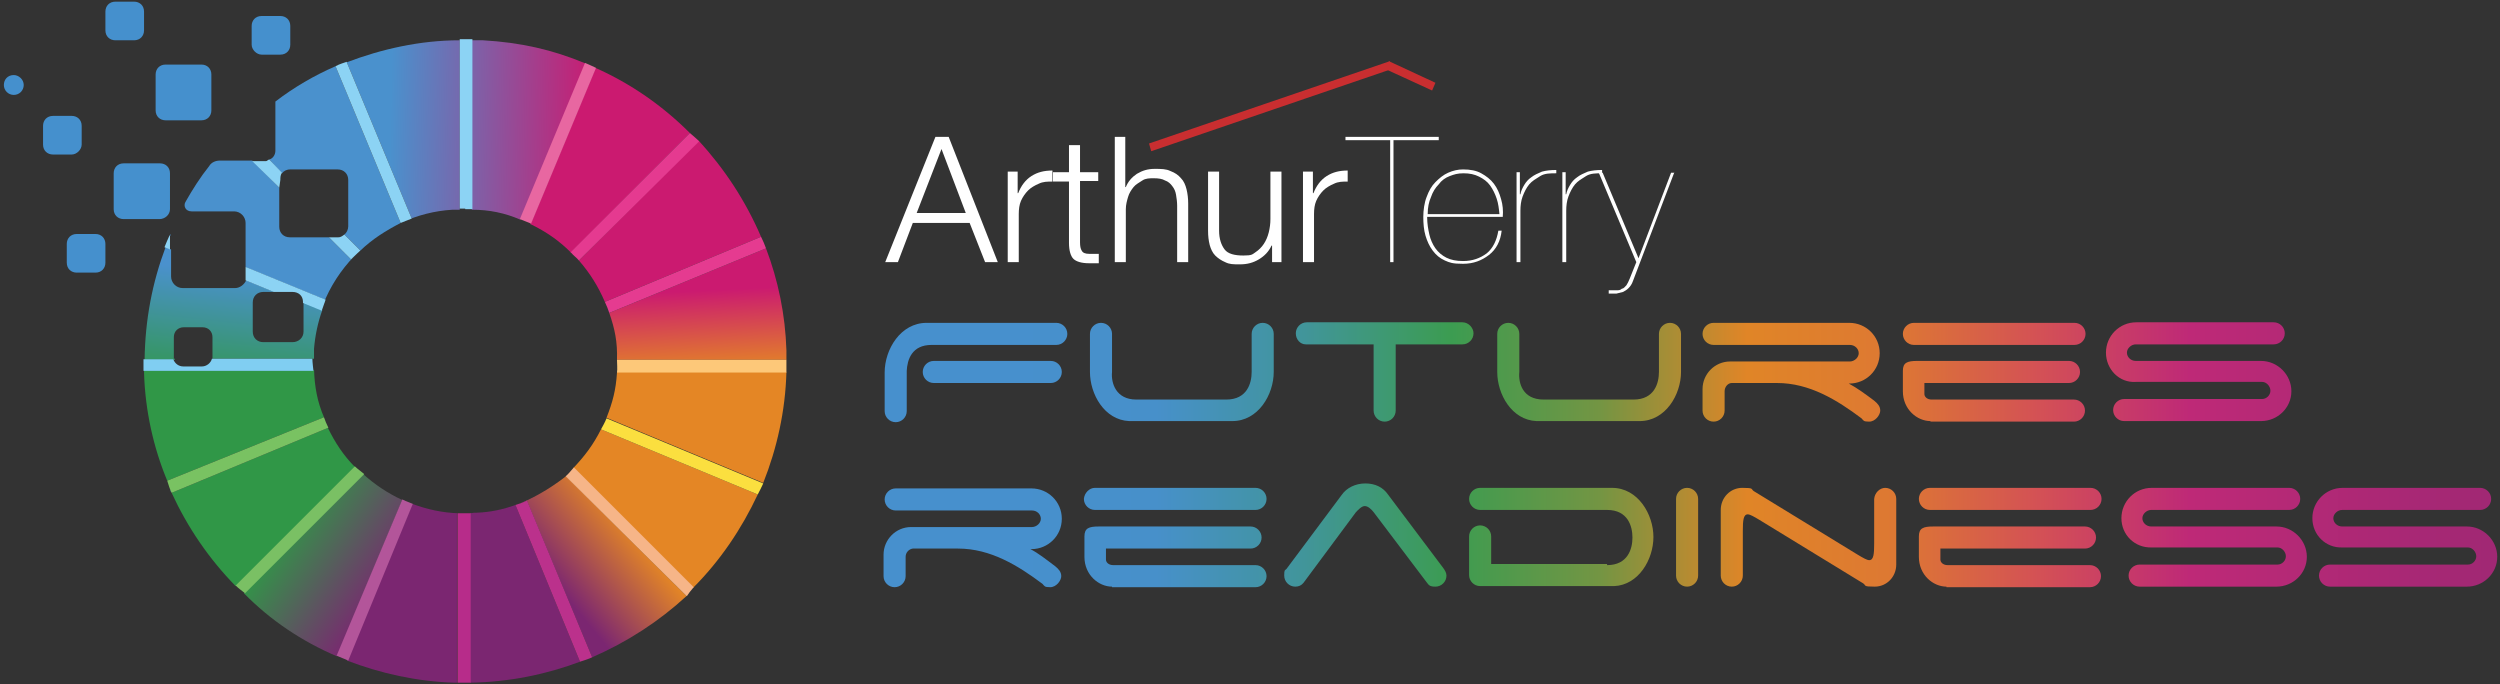 <svg width="453" height="124" viewBox="0 0 453 124" fill="none" xmlns="http://www.w3.org/2000/svg">
<rect x="0" y="0" width="453" height="124" fill="#333333" stroke="none"/>
<path d="M171.9 24.8L180.8 47.5H178.5L175.7 40.4H165.4L162.7 47.5H160.4L169.5 24.8H171.9ZM175 38.6L170.6 27L166.1 38.6H175Z" fill="white"/>
<path d="M184.4 31.1V35H184.5C185 33.7 185.8 32.6 186.9 31.9C188 31.2 189.2 30.9 190.7 30.9V32.9C189.8 32.9 189 32.9 188.2 33.3C187.5 33.6 186.8 34 186.3 34.5C185.8 35 185.3 35.7 185 36.4C184.7 37.1 184.6 37.9 184.6 38.8V47.5H182.6V31.1H184.4Z" fill="white"/>
<path d="M199 31.1V32.8H195.7V43.9C195.7 44.6 195.8 45.1 196 45.4C196.2 45.8 196.6 46 197.4 46H199.1V47.7H197.3C196 47.7 195 47.4 194.5 46.9C194 46.4 193.7 45.4 193.7 44V32.9H190.8V31.2H193.7V26.3H195.7V31.2H199V31.1Z" fill="white"/>
<path d="M203.9 24.8V33.9H204C204.4 32.9 205.1 32.1 206 31.5C207 30.9 208 30.6 209.2 30.6C210.4 30.6 211.3 30.6 212.1 31C212.9 31.3 213.5 31.7 214 32.3C214.5 32.8 214.8 33.5 215 34.3C215.2 35.1 215.3 36 215.3 36.9V47.5H213.3V37.3C213.3 36.6 213.2 35.9 213.1 35.3C213 34.7 212.8 34.2 212.4 33.7C212.1 33.3 211.7 32.9 211.1 32.7C210.6 32.4 209.9 32.3 209.1 32.3C208.3 32.3 207.6 32.3 207 32.7C206.4 33.1 205.8 33.4 205.4 33.9C205 34.4 204.6 35 204.4 35.7C204.2 36.4 204 37.1 204 37.9V47.5H202V24.8H203.9Z" fill="white"/>
<path d="M230.5 47.5V44.5H230.4C229.9 45.6 229.1 46.4 228.1 47C227.1 47.6 226 47.9 224.7 47.9C223.4 47.9 222.8 47.9 222 47.5C221.3 47.2 220.7 46.8 220.2 46.3C219.7 45.8 219.4 45.1 219.2 44.4C219 43.6 218.9 42.8 218.9 41.8V31.1H220.9V41.8C220.9 43.3 221.3 44.4 221.9 45.2C222.5 46 223.7 46.3 225.3 46.3C226.9 46.3 226.9 46.1 227.5 45.7C228.1 45.3 228.6 44.8 229 44.2C229.4 43.6 229.7 42.9 229.9 42.1C230.1 41.3 230.2 40.5 230.2 39.7V31.1H232.2V47.5H230.5Z" fill="white"/>
<path d="M237.9 31.1V35H238C238.5 33.7 239.3 32.6 240.4 31.9C241.5 31.2 242.7 30.9 244.2 30.9V32.9C243.3 32.9 242.5 32.9 241.7 33.3C241 33.6 240.3 34 239.8 34.5C239.3 35 238.8 35.7 238.5 36.4C238.2 37.1 238.1 37.9 238.1 38.8V47.5H236.1V31.1H237.9Z" fill="white"/>
<path d="M243.7 24.8H260.7V25.4H252.5V47.5H251.9V25.4H243.8V24.8H243.7Z" fill="white"/>
<path d="M259 42.5C259.2 43.4 259.6 44.3 260.1 45C260.6 45.7 261.3 46.3 262.1 46.7C262.9 47.1 263.9 47.3 265.1 47.3C266.8 47.3 268.2 46.8 269.4 45.9C270.5 45 271.2 43.6 271.5 41.8H272.1C271.9 43.7 271.1 45.2 269.8 46.2C268.5 47.2 267 47.8 265.1 47.8C263.2 47.8 262.7 47.6 261.8 47.2C260.9 46.8 260.2 46.2 259.6 45.4C259 44.6 258.6 43.7 258.3 42.7C258 41.7 257.9 40.5 257.9 39.3C257.9 38.1 258.1 36.7 258.5 35.7C258.9 34.6 259.4 33.7 260.1 33C260.8 32.3 261.5 31.7 262.4 31.3C263.3 30.9 264.2 30.7 265.1 30.7C266.4 30.7 267.5 30.9 268.4 31.4C269.3 31.9 270.1 32.5 270.7 33.3C271.3 34.1 271.7 35 272 36.1C272.3 37.1 272.4 38.2 272.3 39.3H258.6C258.6 40.6 258.8 41.6 259 42.5ZM271.2 36C270.9 35.1 270.5 34.3 270 33.6C269.5 32.9 268.8 32.4 268 32C267.2 31.6 266.3 31.4 265.2 31.4C264.1 31.4 263.5 31.6 262.7 31.9C261.9 32.2 261.2 32.7 260.7 33.4C260.1 34 259.6 34.8 259.3 35.7C258.9 36.6 258.7 37.6 258.7 38.8H271.7C271.6 37.8 271.5 36.9 271.2 36Z" fill="white"/>
<path d="M274.8 47.5V31.2H275.4V35.2H275.5C275.6 34.6 275.9 34 276.2 33.5C276.5 33 276.9 32.5 277.5 32.1C278 31.7 278.7 31.4 279.4 31.1C280.1 30.9 281 30.8 282 30.8V31.4C280.9 31.4 279.9 31.4 279.1 31.9C278.3 32.4 277.6 32.8 277.1 33.4C276.6 34 276.2 34.8 275.9 35.6C275.6 36.4 275.5 37.3 275.5 38.2V47.5H274.8Z" fill="white"/>
<path d="M283.1 47.5V31.2H283.7V35.2H283.8C283.9 34.6 284.2 34 284.5 33.5C284.8 33 285.2 32.5 285.8 32.1C286.3 31.7 287 31.4 287.7 31.1C288.4 30.9 289.3 30.8 290.3 30.8V31.4C289.2 31.4 288.2 31.4 287.4 31.9C286.6 32.4 285.9 32.8 285.4 33.4C284.9 34 284.5 34.8 284.2 35.6C283.9 36.4 283.8 37.3 283.8 38.2V47.5H283.1Z" fill="white"/>
<path d="M303.4 31.2L295.9 50.9C295.7 51.5 295.4 51.9 295.1 52.2C294.8 52.5 294.5 52.7 294.1 52.9L292.9 53.2H291.5V52.6H292.9C293.3 52.6 293.6 52.6 293.9 52.3C294.2 52.3 294.4 52 294.7 51.7C294.9 51.4 295.1 51 295.3 50.5L296.5 47.5L289.7 31.3H290.4L296.9 46.8L302.8 31.3H303.4V31.2Z" fill="white"/>
<path d="M208.6 27.4L208.2 26L251.8 11.1L252.2 12.5L208.6 27.4Z" fill="#C92E30"/>
<path d="M259.5 16.4L251 12.5L251.7 11.1L260.1 15L259.5 16.4Z" fill="#C92E30"/>
<path d="M167.9 58.5H191.4C192.5 58.5 193.4 59.4 193.4 60.5C193.4 61.6 192.5 62.5 191.4 62.5H168.8C165.2 62.5 164.4 65.2 164.3 67.2V74.5C164.3 75.6 163.4 76.5 162.3 76.5C161.2 76.5 160.3 75.6 160.3 74.5V67.5C160.3 63.3 163.2 58.5 167.9 58.5ZM192.4 67.4C192.4 68.5 191.5 69.4 190.4 69.4H169.2C168.1 69.4 167.2 68.5 167.2 67.4C167.2 66.3 168.1 65.4 169.2 65.4H190.4C191.5 65.4 192.4 66.3 192.4 67.4Z" fill="url(#paint0_linear_177_169)"/>
<path d="M205.9 72.4H222.2C226 72.4 226.8 69.4 226.8 67.4V60.5C226.8 59.4 227.7 58.5 228.8 58.5C229.9 58.5 230.8 59.4 230.8 60.5V67.4C230.8 71.5 228 76.3 223.3 76.3H204.6C200.1 76.1 197.5 71.4 197.5 67.4V60.5C197.5 59.4 198.4 58.5 199.5 58.5C200.6 58.5 201.5 59.4 201.5 60.5V67.4C201.3 69.4 202.2 72.4 205.9 72.4Z" fill="url(#paint1_linear_177_169)"/>
<path d="M267 60.4C267 61.5 266.1 62.4 265 62.4H252.9V74.4C252.9 75.5 252 76.4 250.9 76.4C249.8 76.4 248.9 75.5 248.9 74.4V62.4H236.6C235.6 62.4 234.8 61.5 234.8 60.4C234.8 59.3 235.7 58.4 236.8 58.4H265C266.1 58.4 267 59.4 267 60.4Z" fill="url(#paint2_linear_177_169)"/>
<path d="M279.7 72.4H296C299.8 72.4 300.6 69.4 300.6 67.4V60.5C300.6 59.4 301.5 58.5 302.6 58.5C303.7 58.5 304.6 59.4 304.6 60.5V67.4C304.6 71.5 301.8 76.3 297.1 76.3H278.4C273.9 76.1 271.3 71.4 271.3 67.4V60.5C271.3 59.4 272.2 58.5 273.3 58.5C274.4 58.5 275.3 59.4 275.3 60.5V67.4C275.1 69.4 275.9 72.4 279.7 72.4Z" fill="url(#paint3_linear_177_169)"/>
<path d="M339.6 72.6C340.2 73.1 340.7 73.6 340.7 74.4C340.7 75.2 339.8 76.4 338.7 76.4C337.6 76.4 337.7 76.2 337.3 75.8C332.9 72.5 327.9 69.4 322 69.4H313.8C313.1 69.4 312.5 70.1 312.5 70.9V74.4C312.5 75.5 311.6 76.4 310.5 76.4C309.4 76.4 308.5 75.5 308.5 74.4V70.5C308.5 67.8 310.7 65.5 313.5 65.5H335.2C336 65.5 336.8 64.8 336.8 64C336.8 63.2 336.1 62.5 335.2 62.5H310.5C309.4 62.5 308.5 61.6 308.5 60.5C308.5 59.4 309.4 58.5 310.5 58.5H335.1C338.1 58.5 340.6 60.9 340.6 64C340.6 67.1 338.1 69.5 335.1 69.5H335C336.5 70.3 338 71.4 339.6 72.6Z" fill="url(#paint4_linear_177_169)"/>
<path d="M346.8 58.5H375.9C377 58.5 377.9 59.4 377.9 60.5C377.9 61.6 377 62.5 375.9 62.5H346.8C345.7 62.5 344.8 61.6 344.8 60.5C344.8 59.4 345.7 58.5 346.8 58.5ZM349.8 76.3C347.4 76.3 344.8 74.2 344.8 70.9V67.2C344.8 65.7 345.6 65.4 347.4 65.4H374.9C376 65.4 376.9 66.3 376.9 67.4C376.9 68.5 376 69.4 374.9 69.4H348.7V71.4C348.7 71.9 349.2 72.4 350 72.4H375.8C376.9 72.4 377.8 73.3 377.8 74.4C377.8 75.5 376.9 76.4 375.8 76.4H349.8V76.3Z" fill="url(#paint5_linear_177_169)"/>
<path d="M381.6 63.9C381.6 60.9 384 58.4 387.1 58.4H412C413.1 58.4 414 59.3 414 60.4C414 61.5 413.1 62.4 412 62.4H387C386.2 62.4 385.4 63.1 385.4 63.9C385.4 64.7 386.1 65.4 387 65.4H409.7C412.7 65.4 415.2 67.9 415.2 70.9C415.2 73.9 412.7 76.3 409.7 76.3H384.9C383.8 76.3 382.9 75.4 382.9 74.3C382.9 73.2 383.8 72.3 384.9 72.3H409.9C410.7 72.3 411.4 71.6 411.4 70.8C411.4 70 410.7 69.2 409.9 69.2H387C384 69.4 381.6 66.9 381.6 63.9Z" fill="url(#paint6_linear_177_169)"/>
<path d="M191.2 102.6C191.8 103.1 192.3 103.6 192.3 104.4C192.3 105.2 191.4 106.4 190.3 106.4C189.2 106.4 189.3 106.2 188.9 105.8C184.5 102.5 179.5 99.4 173.6 99.4H165.4C164.7 99.5 164.1 100.1 164.1 100.9V104.4C164.1 105.5 163.2 106.4 162.1 106.4C161 106.4 160.1 105.5 160.1 104.4V100.5C160.1 97.8 162.3 95.5 165.1 95.5H187C187.8 95.5 188.6 94.8 188.6 94C188.6 93.2 187.9 92.5 187 92.5H162.3C161.2 92.5 160.3 91.6 160.3 90.5C160.3 89.4 161.2 88.5 162.3 88.5H186.9C189.9 88.5 192.4 90.9 192.4 94C192.4 97.1 189.9 99.5 186.9 99.5H186.7C188.1 100.2 189.6 101.4 191.2 102.6Z" fill="url(#paint7_linear_177_169)"/>
<path d="M198.4 88.4H227.5C228.6 88.4 229.5 89.3 229.5 90.4C229.5 91.5 228.6 92.4 227.5 92.4H198.4C197.3 92.4 196.4 91.5 196.4 90.4C196.5 89.3 197.4 88.4 198.4 88.4ZM201.5 106.3C199.1 106.3 196.5 104.2 196.5 100.9V97.2C196.5 95.7 197.3 95.4 199.1 95.4H226.6C227.7 95.4 228.6 96.3 228.6 97.4C228.6 98.5 227.7 99.4 226.6 99.4H200.4V101.4C200.4 101.9 200.9 102.4 201.7 102.4H227.5C228.6 102.4 229.5 103.3 229.5 104.4C229.5 105.5 228.6 106.4 227.5 106.4H201.5V106.3Z" fill="url(#paint8_linear_177_169)"/>
<path d="M236.2 105.6C235.8 106.1 235.3 106.3 234.7 106.3C233.6 106.3 232.7 105.4 232.7 104.3C232.7 103.2 232.8 103.4 233.1 103.1L243.1 89.7C244 88.4 245.6 87.6 247.4 87.6C249.2 87.6 250.6 88.3 251.5 89.6L261.5 102.9C261.8 103.3 262.1 103.8 262.1 104.3C262.1 105.4 261.2 106.3 260.1 106.3C259 106.3 258.9 106 258.5 105.5L248.9 92.8C248.5 92.3 247.9 91.7 247.3 91.7C246.7 91.7 246.1 92.4 245.7 92.8L236.2 105.6Z" fill="url(#paint9_linear_177_169)"/>
<path d="M291.2 102.4C295 102.4 295.8 99.4 295.8 97.4C295.8 95.4 295 92.4 291.2 92.4H268.2C267.1 92.4 266.2 91.5 266.2 90.4C266.2 89.3 267.1 88.4 268.2 88.4H292.1C296.8 88.4 299.6 93.2 299.6 97.3C299.6 101.4 296.9 106 292.5 106.2H268.2C267.1 106.2 266.2 105.3 266.2 104.2V97.2C266.2 96.1 267.1 95.2 268.2 95.2C269.3 95.2 270.2 96.1 270.2 97.2V102.2H291.2V102.4Z" fill="url(#paint10_linear_177_169)"/>
<path d="M305.7 106.3C304.6 106.3 303.7 105.4 303.7 104.3V90.4C303.7 89.3 304.6 88.4 305.7 88.4C306.8 88.4 307.7 89.3 307.7 90.4V104.3C307.7 105.4 306.8 106.3 305.7 106.3Z" fill="url(#paint11_linear_177_169)"/>
<path d="M341.6 88.4C342.7 88.4 343.6 89.3 343.6 90.4V102.3C343.6 104.5 341.9 106.3 339.7 106.3C337.5 106.3 338.2 106.1 337.6 105.7L318.8 94.2C317.8 93.6 317.1 93.2 316.7 93.2C315.9 93.2 315.8 94.3 315.8 96.2V104.3C315.8 105.4 314.9 106.3 313.8 106.3C312.7 106.3 311.8 105.4 311.8 104.3V92.4C311.8 90.2 313.5 88.4 315.7 88.4C317.9 88.4 317.2 88.6 317.8 89L336.6 100.5C337.6 101.1 338.3 101.5 338.7 101.5C339.5 101.5 339.6 100.4 339.6 98.5V90.4C339.7 89.3 340.6 88.4 341.6 88.4Z" fill="url(#paint12_linear_177_169)"/>
<path d="M349.7 88.4H378.8C379.9 88.4 380.8 89.3 380.8 90.4C380.8 91.5 379.9 92.4 378.8 92.4H349.7C348.6 92.4 347.7 91.5 347.7 90.4C347.7 89.3 348.6 88.4 349.7 88.4ZM352.7 106.3C350.3 106.3 347.7 104.2 347.7 100.9V97.2C347.7 95.7 348.5 95.4 350.3 95.4H377.8C378.9 95.4 379.8 96.3 379.8 97.4C379.8 98.5 378.9 99.4 377.8 99.4H351.6V101.4C351.6 101.9 352.1 102.4 352.9 102.4H378.7C379.8 102.4 380.7 103.3 380.7 104.4C380.7 105.5 379.8 106.4 378.7 106.4H352.7V106.3Z" fill="url(#paint13_linear_177_169)"/>
<path d="M384.4 93.9C384.4 90.9 386.8 88.4 389.9 88.4H414.8C415.9 88.4 416.8 89.3 416.8 90.4C416.8 91.5 415.9 92.4 414.8 92.4H389.8C389 92.4 388.2 93.1 388.2 93.9C388.2 94.7 388.9 95.4 389.8 95.4H412.5C415.5 95.4 418 97.9 418 100.9C418 103.9 415.5 106.3 412.5 106.3H387.7C386.6 106.3 385.7 105.4 385.7 104.3C385.7 103.2 386.6 102.3 387.7 102.3H412.7C413.5 102.3 414.2 101.6 414.2 100.8C414.2 100 413.5 99.2 412.7 99.2H389.9C386.8 99.3 384.4 96.9 384.4 93.9Z" fill="url(#paint14_linear_177_169)"/>
<path d="M419 93.9C419 90.9 421.4 88.4 424.5 88.4H449.4C450.5 88.4 451.4 89.3 451.4 90.4C451.4 91.5 450.5 92.4 449.4 92.4H424.4C423.6 92.4 422.8 93.1 422.8 93.9C422.8 94.7 423.5 95.4 424.4 95.4H447C450 95.4 452.5 97.9 452.5 100.9C452.5 103.9 450 106.3 447 106.3H422.2C421.1 106.3 420.2 105.4 420.2 104.3C420.2 103.2 421.1 102.3 422.2 102.3H447.2C448 102.3 448.7 101.6 448.7 100.8C448.7 100 448 99.2 447.2 99.2H424.4C421.4 99.3 419 96.9 419 93.9Z" fill="url(#paint15_linear_177_169)"/>
<path d="M24.3 7.3C25.4 7.3 26.1 6.5 26.1 5.5V2.1C26.1 1 25.3 0.3 24.3 0.3H20.9C19.8 0.3 19.1 1.1 19.1 2.1V5.5C19.1 6.6 19.9 7.3 20.9 7.3H24.3Z" fill="#4590CD"/>
<path d="M47.4 9.9H50.8C51.9 9.9 52.6 9.1 52.6 8.1V4.7C52.6 3.6 51.8 2.9 50.8 2.9H47.4C46.3 2.9 45.6 3.7 45.6 4.7V8.1C45.6 9 46.5 9.9 47.4 9.9Z" fill="#4590CD"/>
<path d="M2.5 13.6C1.4 13.6 0.7 14.4 0.7 15.4C0.7 16.4 1.5 17.2 2.5 17.2C3.5 17.2 4.3 16.4 4.3 15.4C4.3 14.4 3.4 13.6 2.5 13.6Z" fill="#4590CD"/>
<path d="M36.5 11.7H30C28.9 11.7 28.2 12.5 28.2 13.5V20C28.2 21.1 29 21.8 30 21.8H36.5C37.6 21.8 38.3 21 38.3 20V13.5C38.3 12.5 37.6 11.7 36.5 11.7Z" fill="#4590CD"/>
<path d="M17.3 42.4H13.9C12.8 42.4 12.1 43.2 12.1 44.2V47.6C12.1 48.7 12.9 49.4 13.9 49.4H17.3C18.4 49.4 19.1 48.6 19.1 47.6V44.2C19.1 43.2 18.4 42.4 17.3 42.4Z" fill="#4590CD"/>
<path d="M14.8 26.2V22.8C14.8 21.7 14 21 13 21H9.6C8.5 21 7.8 21.8 7.8 22.8V26.2C7.8 27.3 8.6 28 9.6 28H13C13.9 28 14.8 27.1 14.8 26.2Z" fill="#4590CD"/>
<path d="M30.8 37.9V31.4C30.8 30.3 30 29.6 29 29.6H22.4C21.3 29.6 20.6 30.4 20.6 31.4V37.9C20.6 39 21.4 39.7 22.4 39.7H28.9C29.9 39.7 30.8 38.9 30.8 37.9Z" fill="#4590CD"/>
<path d="M62.8 11.2L74.6 39.6C74.1 39.8 73.4 40 72.8 40.3C75.7 39 78.7 38.2 82 38H83.5H83.3V7.3C76.1 7.3 69.1 8.9 62.8 11.3V11.2Z" fill="url(#paint16_linear_177_169)"/>
<path d="M61.1 118.9L72.9 90.6C70.3 89.4 67.9 87.8 65.8 85.9L44.2 107.5C49 112.4 54.7 116.2 61 118.9H61.1Z" fill="url(#paint17_linear_177_169)"/>
<path d="M59.5 77.5L31.1 89.3C34 95.6 37.9 101.3 42.7 106.2L64.3 84.6C62.3 82.6 60.7 80.2 59.4 77.5H59.5Z" fill="#309747"/>
<path d="M62.1 11.6C62.3 11.6 62.5 11.4 62.7 11.4C62.7 11.4 62.4 11.4 62.1 11.6Z" fill="#4A91CD"/>
<path d="M51.1 31.4C51.4 31 51.9 30.7 52.6 30.7H61.2C62.3 30.7 63.1 31.5 63.1 32.6V41C63.1 41.6 62.8 42.2 62.4 42.5L65.3 45.4C67.5 43.3 69.9 41.8 72.6 40.4L60.8 12C56.9 13.7 53.3 15.8 49.9 18.4V27.3C49.9 28 49.5 28.7 48.8 28.9L51.1 31.4Z" fill="#4A91CD"/>
<path d="M94.3 91.2C94.7 91.1 95 90.9 95.5 90.8L107.3 119.1C113.7 116.3 119.4 112.6 124.4 108L102.6 86.3C102.8 86.1 103 85.9 103.3 85.7C100.6 87.9 97.6 89.8 94.3 91.2Z" fill="url(#paint18_linear_177_169)"/>
<path d="M111.8 67.5C111.6 70.7 111 72.9 109.9 75.7C110 75.5 109.8 75.9 109.9 75.7L138.3 87.5C140.8 81.2 142.3 74.5 142.5 67.4H111.8V67.5Z" fill="#E48625"/>
<path d="M85.5 38C88.7 38 91.5 38.6 94.3 39.8L106.1 11.5C100.1 9 94.4 7.7 87.5 7.3H85.5V38.1V38Z" fill="url(#paint19_linear_177_169)"/>
<path d="M110.4 56.7C111.4 59.6 111.9 61.9 111.8 65.2C111.8 65.2 111.8 65.5 111.8 65.4V65.2H142.5V63.5C142.3 57 141 50.8 138.8 45L110.4 56.7Z" fill="url(#paint20_linear_177_169)"/>
<path d="M137.3 89.6L108.9 77.8C107.5 80.6 105.9 82.7 103.8 84.9H103.9C103.9 84.8 125.6 106.5 125.6 106.5C130.5 101.6 134.4 95.8 137.3 89.6Z" fill="#E48625"/>
<path d="M107.9 12.3L96.1 40.6C99 42 101.3 43.6 103.5 45.8H103.4L125 24.1C120.1 19.2 114.4 15.2 107.9 12.3Z" fill="#CB1A70"/>
<path d="M109.6 54.7L137.9 42.9C135.1 36.4 131.3 30.6 126.6 25.5L104.9 47.2C106.9 49.5 108.4 51.9 109.6 54.7Z" fill="#CB1A70"/>
<path d="M30.9 88.8C30.9 88.9 30.9 89.1 31.1 89.2C31.1 89.2 31.1 88.9 30.9 88.8Z" fill="#4A91CD"/>
<path d="M58.7 75.6C57.5 72.8 57 70.1 56.9 66.9V67.1H26.1V67.5C26.3 74.4 27.8 81.1 30.3 87.1L58.7 75.6Z" fill="#309747"/>
<path d="M93.4 91.5C91.2 92.3 88.9 92.8 86.5 92.9C86.1 92.9 85.7 92.9 85.2 93V123.7C92.2 123.6 99 122.2 105.1 119.9L93.4 91.5Z" fill="#7B2671"/>
<path d="M83 93C80.1 92.9 77.4 92.3 74.7 91.3L62.9 119.7C68.9 122 75.5 123.5 82.3 123.7H82.8V93H83Z" fill="#7B2671"/>
<path d="M34.7 38.3H42.4C43.6 38.3 44.5 39.3 44.5 40.4V48.4L58.9 54.3C58.9 54.6 58.7 54.9 58.5 55.3C59.8 51.9 61.8 48.9 64.2 46.4L63.6 47L59.6 43H61.4H52.5C51.4 43 50.6 42.2 50.6 41.1V34L45.7 29.1H39.8C39.1 29.1 38.3 29.4 37.9 30.1C36.3 32.1 34.9 34.3 33.6 36.6C33.2 37.3 33.6 38.3 34.7 38.3Z" fill="#4A91CD"/>
<path d="M30.9 42.4L30.7 42.7H30.9V42.4Z" fill="#4A91CD"/>
<path d="M31.5 65V61.1C31.5 60 32.3 59.3 33.3 59.3H36.7C37.8 59.3 38.5 60.1 38.5 61.1V65H56.9C56.9 64.2 56.9 64.1 56.9 63.2C57.1 60.8 57.6 58.4 58.4 56.2L55 54.7V60.1C55 61.2 54.1 62 53 62H47.7C46.6 62 45.8 61.2 45.8 60.1V54.8C45.8 53.7 46.6 52.9 47.7 52.9H49.7L44.6 50.8C44.3 51.5 43.5 52.2 42.6 52.2H33.1C31.9 52.2 31 51.2 31 50.1V45.2L30 44.8C27.6 51.2 26.3 57.9 26.2 65.2H31.7V65H31.5Z" fill="url(#paint21_linear_177_169)"/>
<path d="M84.3 37.9H85.6V7.1H83.3V37.8H84.3V37.9Z" fill="#8CD3F4"/>
<path d="M74.6 39.6L62.8 11.2C62.3 11.4 61.5 11.6 60.8 12L72.6 40.4C73.3 40.1 73.9 39.9 74.6 39.6Z" fill="#8CD3F4"/>
<path d="M58.7 75.6L30.3 87.1C30.5 87.8 30.8 88.7 31.1 89.3L59.5 77.5C59.2 76.9 58.9 76.2 58.7 75.6Z" fill="#79C262"/>
<path d="M64.3 84.5L42.7 106.1C43.2 106.6 43.9 107.1 44.4 107.5L66 85.9C64.3 84.5 64.8 85 64.3 84.5Z" fill="#7AC064"/>
<path d="M72.9 90.5L61 118.8C61.6 119.1 62.5 119.4 63.1 119.7L74.8 91.3C73.2 90.7 73.6 90.8 72.9 90.5Z" fill="#B3559A"/>
<path d="M84.2 93H82.9V123.7H85.3V93H84.2Z" fill="#B72C8A"/>
<path d="M93.4 91.5L105.1 119.9C105.7 119.7 106.7 119.4 107.3 119.1L95.5 90.7C94.9 91 94.1 91.3 93.4 91.5Z" fill="#BB318C"/>
<path d="M102.5 86.3L124.4 108C124.6 108 124.4 107.9 125.7 106.4L104 84.7C103.5 85.2 103.1 85.8 102.5 86.3Z" fill="#F6B588"/>
<path d="M108.9 77.8L137.3 89.6C137.6 89 138 88.3 138.3 87.6L109.9 75.8C109.7 76.4 108.9 77.8 108.9 77.8Z" fill="#FBDF3F"/>
<path d="M111.8 65.2C111.8 65.8 111.9 66.9 111.8 67.5H142.5V65.2H111.8Z" fill="#FDC879"/>
<path d="M110.4 56.7L138.8 45C138.6 44.4 138.2 43.5 137.9 42.9L109.6 54.7C109.9 55.3 110.2 56.1 110.4 56.7Z" fill="#E53B90"/>
<path d="M104.9 47.2L126.7 25.6C126.2 25.1 125.9 24.9 125 24.1L103.4 45.7C104.1 46.5 104.4 46.6 104.9 47.2Z" fill="#E53A90"/>
<path d="M96.2 40.6L108 12.3C107.4 12 106.7 11.7 106 11.4L94.2 39.7C94.9 40 95.5 40.2 96.2 40.5V40.6Z" fill="#E867A1"/>
<path d="M62.4 42.5C62.1 42.7 61.8 43 61.3 43H59.6L63.6 47C64.2 46.4 65.5 45.2 65.3 45.4L62.4 42.5Z" fill="#8CD3F4"/>
<path d="M30.9 42.7H30.7C30.4 43.3 30.1 44.1 29.8 44.8L30.8 45.2V42.7H30.9Z" fill="#8CD3F4"/>
<path d="M56.7 65H38.4C38.2 65.8 37.4 66.4 36.6 66.4H33.2C32.4 66.4 31.7 65.9 31.4 65.1H26V67.2H56.8C56.8 67.2 56.6 65.6 56.6 65H56.7Z" fill="#80CEF2"/>
<path d="M44.5 48.4V50C44.5 50.3 44.5 50.6 44.5 50.8L49.6 52.9H53C54.1 52.9 54.9 53.6 54.9 54.7V54.9L58.3 56.3C58.5 55.7 58.8 54.9 59 54.3L44.6 48.4H44.5Z" fill="#8CD3F4"/>
<path d="M48.8 28.9C48.6 28.9 48.4 29.2 48.2 29.2H45.7L50.6 34L50.8 32.6C50.8 32.2 50.8 31.7 51.1 31.3L48.8 28.9Z" fill="#8CD3F4"/>
<defs>
<linearGradient id="paint0_linear_177_169" x1="450.4" y1="67.5" x2="182.7" y2="67.5" gradientUnits="userSpaceOnUse">
<stop stop-color="#C92A78"/>
<stop offset="0.2" stop-color="#8B5B68"/>
<stop offset="0.3" stop-color="#56865A"/>
<stop offset="0.4" stop-color="#459355"/>
<stop offset="0.5" stop-color="#3B9B53"/>
<stop offset="0.6" stop-color="#389D52"/>
<stop offset="0.8" stop-color="#41959A"/>
<stop offset="0.9" stop-color="#4790CA"/>
<stop offset="1" stop-color="#4790CD"/>
</linearGradient>
<linearGradient id="paint1_linear_177_169" x1="450.4" y1="67.4" x2="182.7" y2="67.4" gradientUnits="userSpaceOnUse">
<stop stop-color="#A12874"/>
<stop offset="0.2" stop-color="#BE2977"/>
<stop offset="0.3" stop-color="#D35056"/>
<stop offset="0.4" stop-color="#DD7833"/>
<stop offset="0.5" stop-color="#E08527"/>
<stop offset="0.6" stop-color="#739543"/>
<stop offset="0.7" stop-color="#3C9C51"/>
<stop offset="0.8" stop-color="#41959A"/>
<stop offset="0.9" stop-color="#4790CA"/>
<stop offset="1" stop-color="#4790CD"/>
</linearGradient>
<linearGradient id="paint2_linear_177_169" x1="450.4" y1="67.4" x2="182.7" y2="67.4" gradientUnits="userSpaceOnUse">
<stop stop-color="#A12874"/>
<stop offset="0.2" stop-color="#BE2977"/>
<stop offset="0.3" stop-color="#D35056"/>
<stop offset="0.4" stop-color="#DD7833"/>
<stop offset="0.5" stop-color="#E08527"/>
<stop offset="0.6" stop-color="#739543"/>
<stop offset="0.7" stop-color="#3C9C51"/>
<stop offset="0.8" stop-color="#41959A"/>
<stop offset="0.9" stop-color="#4790CA"/>
<stop offset="1" stop-color="#4790CD"/>
</linearGradient>
<linearGradient id="paint3_linear_177_169" x1="450.4" y1="67.4" x2="182.7" y2="67.4" gradientUnits="userSpaceOnUse">
<stop stop-color="#A12874"/>
<stop offset="0.2" stop-color="#BE2977"/>
<stop offset="0.3" stop-color="#D35056"/>
<stop offset="0.4" stop-color="#DD7833"/>
<stop offset="0.5" stop-color="#E08527"/>
<stop offset="0.6" stop-color="#739543"/>
<stop offset="0.7" stop-color="#3C9C51"/>
<stop offset="0.8" stop-color="#41959A"/>
<stop offset="0.9" stop-color="#4790CA"/>
<stop offset="1" stop-color="#4790CD"/>
</linearGradient>
<linearGradient id="paint4_linear_177_169" x1="450.4" y1="67.4" x2="182.7" y2="67.4" gradientUnits="userSpaceOnUse">
<stop stop-color="#A12874"/>
<stop offset="0.2" stop-color="#BE2977"/>
<stop offset="0.3" stop-color="#D35056"/>
<stop offset="0.4" stop-color="#DD7833"/>
<stop offset="0.5" stop-color="#E08527"/>
<stop offset="0.6" stop-color="#739543"/>
<stop offset="0.7" stop-color="#3C9C51"/>
<stop offset="0.8" stop-color="#41959A"/>
<stop offset="0.9" stop-color="#4790CA"/>
<stop offset="1" stop-color="#4790CD"/>
</linearGradient>
<linearGradient id="paint5_linear_177_169" x1="450.4" y1="67.4" x2="182.7" y2="67.4" gradientUnits="userSpaceOnUse">
<stop stop-color="#A12874"/>
<stop offset="0.2" stop-color="#BE2977"/>
<stop offset="0.3" stop-color="#D35056"/>
<stop offset="0.4" stop-color="#DD7833"/>
<stop offset="0.5" stop-color="#E08527"/>
<stop offset="0.6" stop-color="#739543"/>
<stop offset="0.7" stop-color="#3C9C51"/>
<stop offset="0.8" stop-color="#41959A"/>
<stop offset="0.9" stop-color="#4790CA"/>
<stop offset="1" stop-color="#4790CD"/>
</linearGradient>
<linearGradient id="paint6_linear_177_169" x1="450.4" y1="67.3" x2="182.7" y2="67.3" gradientUnits="userSpaceOnUse">
<stop stop-color="#A12874"/>
<stop offset="0.2" stop-color="#BE2977"/>
<stop offset="0.3" stop-color="#D35056"/>
<stop offset="0.4" stop-color="#DD7833"/>
<stop offset="0.5" stop-color="#E08527"/>
<stop offset="0.6" stop-color="#739543"/>
<stop offset="0.7" stop-color="#3C9C51"/>
<stop offset="0.8" stop-color="#41959A"/>
<stop offset="0.9" stop-color="#4790CA"/>
<stop offset="1" stop-color="#4790CD"/>
</linearGradient>
<linearGradient id="paint7_linear_177_169" x1="450.4" y1="97.4" x2="182.7" y2="97.4" gradientUnits="userSpaceOnUse">
<stop stop-color="#C62A78"/>
<stop offset="0.2" stop-color="#CB3271"/>
<stop offset="0.3" stop-color="#D96741"/>
<stop offset="0.4" stop-color="#DD7833"/>
<stop offset="0.5" stop-color="#DF822A"/>
<stop offset="0.6" stop-color="#739543"/>
<stop offset="0.7" stop-color="#3C9C51"/>
<stop offset="0.8" stop-color="#41959A"/>
<stop offset="0.9" stop-color="#4790CA"/>
<stop offset="1" stop-color="#4790CD"/>
</linearGradient>
<linearGradient id="paint8_linear_177_169" x1="450.4" y1="97.4" x2="182.7" y2="97.4" gradientUnits="userSpaceOnUse">
<stop stop-color="#A12874"/>
<stop offset="0.2" stop-color="#BE2977"/>
<stop offset="0.3" stop-color="#D35056"/>
<stop offset="0.4" stop-color="#DD7833"/>
<stop offset="0.5" stop-color="#E08527"/>
<stop offset="0.6" stop-color="#739543"/>
<stop offset="0.7" stop-color="#3C9C51"/>
<stop offset="0.8" stop-color="#41959A"/>
<stop offset="0.9" stop-color="#4790CA"/>
<stop offset="1" stop-color="#4790CD"/>
</linearGradient>
<linearGradient id="paint9_linear_177_169" x1="450.4" y1="96.9" x2="182.7" y2="96.9" gradientUnits="userSpaceOnUse">
<stop stop-color="#A12874"/>
<stop offset="0.2" stop-color="#BE2977"/>
<stop offset="0.3" stop-color="#D35056"/>
<stop offset="0.4" stop-color="#DD7833"/>
<stop offset="0.5" stop-color="#E08527"/>
<stop offset="0.6" stop-color="#739543"/>
<stop offset="0.7" stop-color="#3C9C51"/>
<stop offset="0.8" stop-color="#41959A"/>
<stop offset="0.9" stop-color="#4790CA"/>
<stop offset="1" stop-color="#4790CD"/>
</linearGradient>
<linearGradient id="paint10_linear_177_169" x1="450.4" y1="97.3" x2="182.7" y2="97.3" gradientUnits="userSpaceOnUse">
<stop stop-color="#A12874"/>
<stop offset="0.2" stop-color="#BE2977"/>
<stop offset="0.3" stop-color="#D35056"/>
<stop offset="0.4" stop-color="#DD7833"/>
<stop offset="0.5" stop-color="#E08527"/>
<stop offset="0.6" stop-color="#739543"/>
<stop offset="0.7" stop-color="#3C9C51"/>
<stop offset="0.8" stop-color="#41959A"/>
<stop offset="0.9" stop-color="#4790CA"/>
<stop offset="1" stop-color="#4790CD"/>
</linearGradient>
<linearGradient id="paint11_linear_177_169" x1="450.4" y1="97.3" x2="182.7" y2="97.3" gradientUnits="userSpaceOnUse">
<stop stop-color="#A12874"/>
<stop offset="0.2" stop-color="#BE2977"/>
<stop offset="0.3" stop-color="#D35056"/>
<stop offset="0.4" stop-color="#DD7833"/>
<stop offset="0.5" stop-color="#E08527"/>
<stop offset="0.6" stop-color="#739543"/>
<stop offset="0.7" stop-color="#3C9C51"/>
<stop offset="0.8" stop-color="#41959A"/>
<stop offset="0.9" stop-color="#4790CA"/>
<stop offset="1" stop-color="#4790CD"/>
</linearGradient>
<linearGradient id="paint12_linear_177_169" x1="450.4" y1="97.3" x2="182.7" y2="97.3" gradientUnits="userSpaceOnUse">
<stop stop-color="#A12874"/>
<stop offset="0.2" stop-color="#BE2977"/>
<stop offset="0.3" stop-color="#D35056"/>
<stop offset="0.4" stop-color="#DD7833"/>
<stop offset="0.5" stop-color="#E08527"/>
<stop offset="0.6" stop-color="#739543"/>
<stop offset="0.7" stop-color="#3C9C51"/>
<stop offset="0.8" stop-color="#41959A"/>
<stop offset="0.9" stop-color="#4790CA"/>
<stop offset="1" stop-color="#4790CD"/>
</linearGradient>
<linearGradient id="paint13_linear_177_169" x1="450.4" y1="97.4" x2="182.7" y2="97.4" gradientUnits="userSpaceOnUse">
<stop stop-color="#A12874"/>
<stop offset="0.2" stop-color="#BE2977"/>
<stop offset="0.3" stop-color="#D35056"/>
<stop offset="0.4" stop-color="#DD7833"/>
<stop offset="0.5" stop-color="#E08527"/>
<stop offset="0.6" stop-color="#739543"/>
<stop offset="0.7" stop-color="#3C9C51"/>
<stop offset="0.8" stop-color="#41959A"/>
<stop offset="0.9" stop-color="#4790CA"/>
<stop offset="1" stop-color="#4790CD"/>
</linearGradient>
<linearGradient id="paint14_linear_177_169" x1="450.4" y1="97.3" x2="182.7" y2="97.3" gradientUnits="userSpaceOnUse">
<stop stop-color="#A12874"/>
<stop offset="0.2" stop-color="#BE2977"/>
<stop offset="0.3" stop-color="#D35056"/>
<stop offset="0.4" stop-color="#DD7833"/>
<stop offset="0.5" stop-color="#E08527"/>
<stop offset="0.6" stop-color="#739543"/>
<stop offset="0.7" stop-color="#3C9C51"/>
<stop offset="0.8" stop-color="#41959A"/>
<stop offset="0.9" stop-color="#4790CA"/>
<stop offset="1" stop-color="#4790CD"/>
</linearGradient>
<linearGradient id="paint15_linear_177_169" x1="450.4" y1="97.3" x2="182.7" y2="97.3" gradientUnits="userSpaceOnUse">
<stop stop-color="#A12874"/>
<stop offset="0.2" stop-color="#BE2977"/>
<stop offset="0.3" stop-color="#D35056"/>
<stop offset="0.4" stop-color="#DD7833"/>
<stop offset="0.5" stop-color="#E08527"/>
<stop offset="0.6" stop-color="#739543"/>
<stop offset="0.7" stop-color="#3C9C51"/>
<stop offset="0.8" stop-color="#41959A"/>
<stop offset="0.9" stop-color="#4790CA"/>
<stop offset="1" stop-color="#4790CD"/>
</linearGradient>
<linearGradient id="paint16_linear_177_169" x1="70.7" y1="23.7" x2="108.5" y2="24.4" gradientUnits="userSpaceOnUse">
<stop stop-color="#4A91CD"/>
<stop offset="1" stop-color="#CB1A70"/>
</linearGradient>
<linearGradient id="paint17_linear_177_169" x1="51.5" y1="94.8" x2="70.1" y2="107.6" gradientUnits="userSpaceOnUse">
<stop stop-color="#309747"/>
<stop offset="1" stop-color="#7B2671"/>
</linearGradient>
<linearGradient id="paint18_linear_177_169" x1="114.2" y1="95.7" x2="101.1" y2="106.4" gradientUnits="userSpaceOnUse">
<stop stop-color="#E48625"/>
<stop offset="1" stop-color="#7B2671"/>
</linearGradient>
<linearGradient id="paint19_linear_177_169" x1="71.1" y1="23.2" x2="107.7" y2="23.8" gradientUnits="userSpaceOnUse">
<stop stop-color="#4A91CD"/>
<stop offset="1" stop-color="#CB1A70"/>
</linearGradient>
<linearGradient id="paint20_linear_177_169" x1="126.8" y1="67.5" x2="126.1" y2="52.7" gradientUnits="userSpaceOnUse">
<stop stop-color="#E48625"/>
<stop offset="1" stop-color="#CB1A70"/>
</linearGradient>
<linearGradient id="paint21_linear_177_169" x1="41" y1="71.4" x2="43.4" y2="49.4" gradientUnits="userSpaceOnUse">
<stop stop-color="#309747"/>
<stop offset="1" stop-color="#4A91CD"/>
</linearGradient>
</defs>
</svg>
